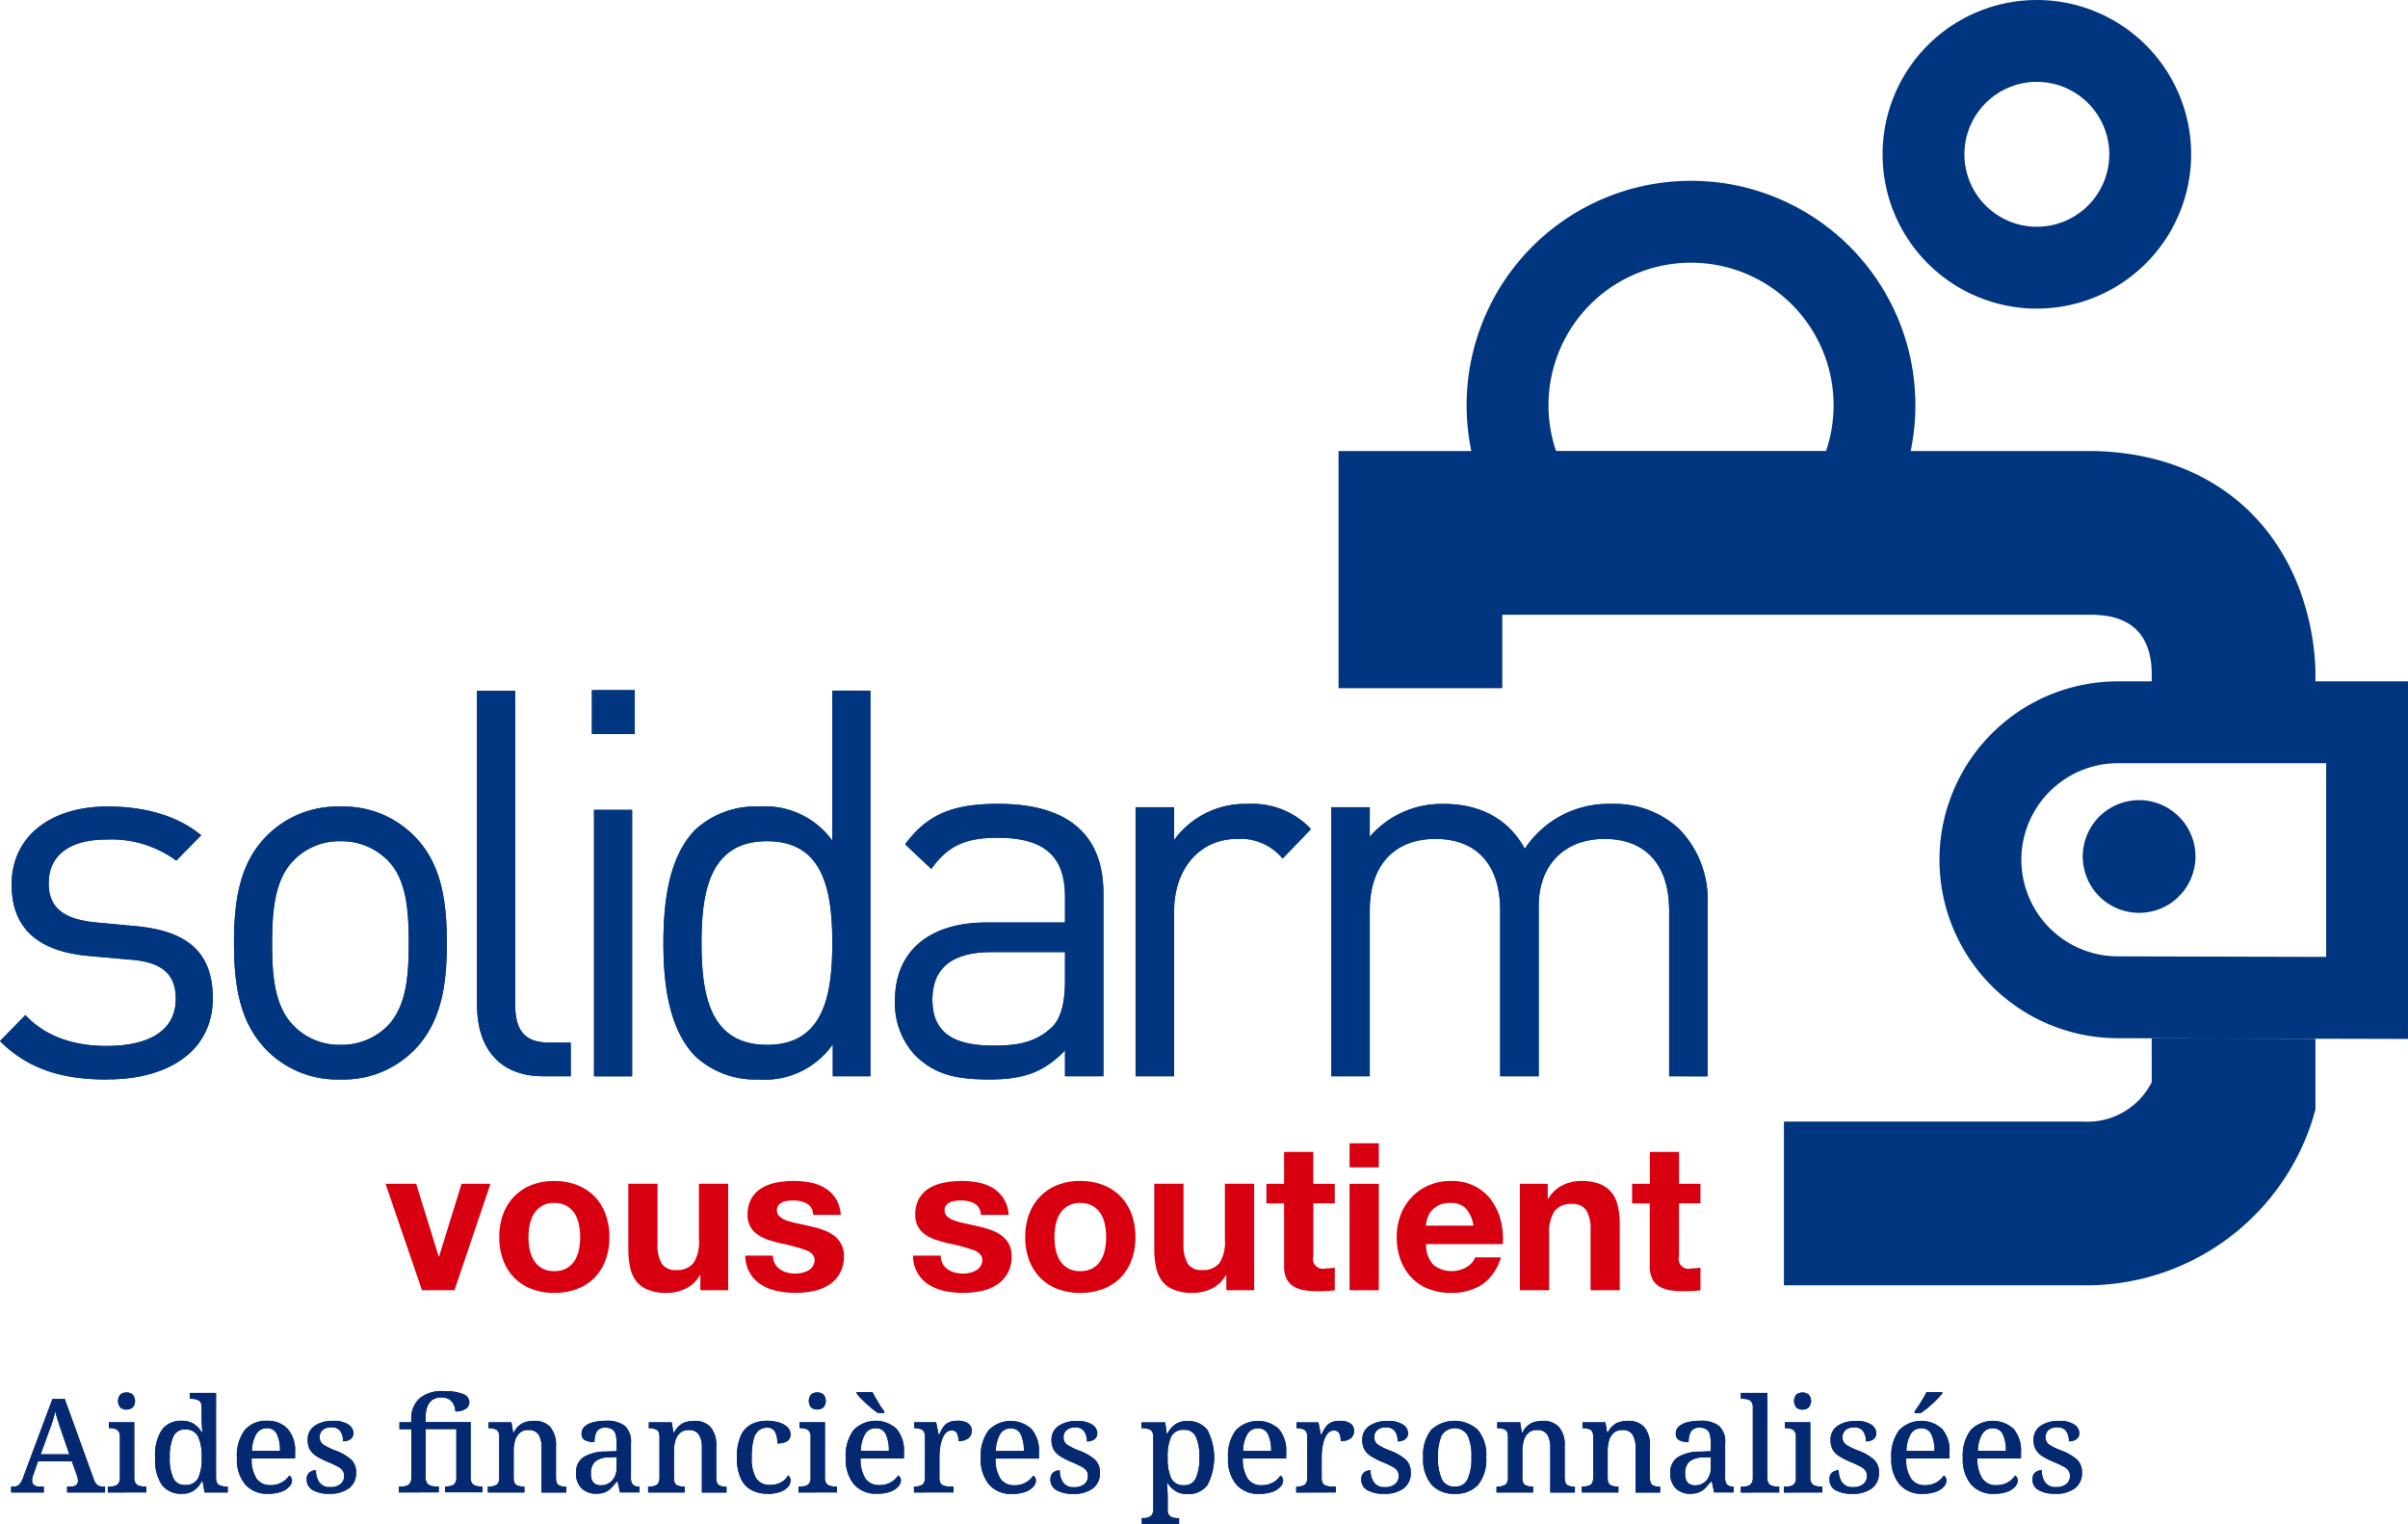 <svg id="Groupe_377" data-name="Groupe 377" xmlns="http://www.w3.org/2000/svg" xmlns:xlink="http://www.w3.org/1999/xlink" width="246.482" height="155.959" viewBox="0 0 246.482 155.959">
  <defs>
    <clipPath id="clip-path">
      <rect id="Rectangle_196" data-name="Rectangle 196" width="246.482" height="155.959" fill="none"/>
    </clipPath>
  </defs>
  <g id="Groupe_324" data-name="Groupe 324" clip-path="url(#clip-path)">
    <path id="Tracé_324" data-name="Tracé 324" d="M210.276,138.832a3.282,3.282,0,0,1-1.743-.382,1.211,1.211,0,0,1-.6-1.079.929.929,0,0,1,.161-.59.869.869,0,0,1,.382-.282,1.213,1.213,0,0,1,.409-.08,2.122,2.122,0,0,0,.341,1.24,1.258,1.258,0,0,0,1.106.489,1.594,1.594,0,0,0,1.073-.315,1.041,1.041,0,0,0,.363-.824.943.943,0,0,0-.142-.536,1.383,1.383,0,0,0-.5-.416,10.2,10.2,0,0,0-1.005-.469,8.481,8.481,0,0,1-1.159-.584,1.975,1.975,0,0,1-.69-.683,1.944,1.944,0,0,1-.229-.985,1.666,1.666,0,0,1,.718-1.454,3.241,3.241,0,0,1,1.9-.5,2.619,2.619,0,0,1,1.555.375,1.066,1.066,0,0,1,.509.858.769.769,0,0,1-.267.617,1.216,1.216,0,0,1-.8.229,1.685,1.685,0,0,0-.288-1.046,1.037,1.037,0,0,0-.878-.374,1.327,1.327,0,0,0-.919.274.939.939,0,0,0-.3.731.894.894,0,0,0,.383.77,6.355,6.355,0,0,0,1.334.637,4.964,4.964,0,0,1,1.508.891,1.734,1.734,0,0,1,.5,1.321,1.893,1.893,0,0,1-.738,1.622,3.221,3.221,0,0,1-1.969.549m-7.949-4.383h2.868a3.874,3.874,0,0,0-.308-1.69,1.076,1.076,0,0,0-1.045-.629,1.213,1.213,0,0,0-1.079.6,3.522,3.522,0,0,0-.435,1.723m1.662,4.383a2.967,2.967,0,0,1-2.366-.965,4,4,0,0,1-.838-2.708,4.337,4.337,0,0,1,.8-2.841,3.171,3.171,0,0,1,4.383-.141,3.37,3.37,0,0,1,.771,2.406v.63H202.3a3.6,3.6,0,0,0,.516,2.085,1.661,1.661,0,0,0,1.413.65,2.248,2.248,0,0,0,1.186-.3,2.121,2.121,0,0,0,.731-.683.512.512,0,0,1,.194.189.567.567,0,0,1,.088.322.968.968,0,0,1-.262.609,1.951,1.951,0,0,1-.8.53,3.793,3.793,0,0,1-1.373.214m-8.123-8.257V130.4c.124-.169.264-.372.416-.6s.3-.469.442-.71a7.023,7.023,0,0,0,.349-.657h1.621v.134a5.482,5.482,0,0,1-.556.623q-.383.381-.831.763a7.985,7.985,0,0,1-.824.624Zm-.844,3.874h2.869a3.872,3.872,0,0,0-.31-1.69,1.075,1.075,0,0,0-1.045-.629,1.213,1.213,0,0,0-1.079.6,3.534,3.534,0,0,0-.435,1.723m1.662,4.383a2.967,2.967,0,0,1-2.366-.965,4,4,0,0,1-.838-2.708,4.337,4.337,0,0,1,.8-2.841,3.171,3.171,0,0,1,4.383-.141,3.37,3.37,0,0,1,.771,2.406v.63h-4.437a3.6,3.6,0,0,0,.516,2.085,1.661,1.661,0,0,0,1.413.65,2.252,2.252,0,0,0,1.187-.3,2.108,2.108,0,0,0,.73-.683.512.512,0,0,1,.194.189.568.568,0,0,1,.088.322.968.968,0,0,1-.262.609,1.954,1.954,0,0,1-.8.53,3.8,3.8,0,0,1-1.375.214m-7.2,0a3.277,3.277,0,0,1-1.742-.382,1.208,1.208,0,0,1-.6-1.079.929.929,0,0,1,.161-.59.872.872,0,0,1,.383-.282,1.2,1.2,0,0,1,.409-.08,2.122,2.122,0,0,0,.341,1.24,1.255,1.255,0,0,0,1.106.489,1.589,1.589,0,0,0,1.072-.315,1.041,1.041,0,0,0,.363-.824.96.96,0,0,0-.141-.536,1.383,1.383,0,0,0-.5-.416,10.45,10.45,0,0,0-1.005-.469,8.5,8.5,0,0,1-1.16-.584,1.985,1.985,0,0,1-.69-.683,1.944,1.944,0,0,1-.227-.985,1.668,1.668,0,0,1,.717-1.454,3.245,3.245,0,0,1,1.9-.5,2.618,2.618,0,0,1,1.554.375,1.064,1.064,0,0,1,.51.858.766.766,0,0,1-.268.617,1.218,1.218,0,0,1-.8.229,1.678,1.678,0,0,0-.288-1.046,1.037,1.037,0,0,0-.878-.374,1.327,1.327,0,0,0-.919.274.942.942,0,0,0-.3.731.9.9,0,0,0,.382.77,6.4,6.4,0,0,0,1.335.637,4.965,4.965,0,0,1,1.508.891,1.735,1.735,0,0,1,.5,1.321,1.9,1.9,0,0,1-.738,1.622,3.226,3.226,0,0,1-1.971.549m-5.107-8.62a.96.96,0,0,1-.624-.2,1.039,1.039,0,0,1,0-1.346.983.983,0,0,1,.624-.2,1,1,0,0,1,.61.2,1,1,0,0,1,0,1.346.972.972,0,0,1-.61.2m-1.916,8.486v-.6h.173a2.116,2.116,0,0,0,.51-.06.724.724,0,0,0,.395-.249.893.893,0,0,0,.154-.576V133a.9.9,0,0,0-.154-.577.728.728,0,0,0-.395-.247,2.115,2.115,0,0,0-.51-.06h-.067v-.6h2.6v5.644a1.012,1.012,0,0,0,.148.61.712.712,0,0,0,.4.261,1.929,1.929,0,0,0,.516.067h.173v.6Zm-4.41,0v-.6h.173a1.865,1.865,0,0,0,.51-.067.75.75,0,0,0,.395-.261.987.987,0,0,0,.154-.61V130a.9.9,0,0,0-.154-.576.727.727,0,0,0-.4-.249,2.132,2.132,0,0,0-.5-.06h-.173v-.6h2.707v8.647a1.012,1.012,0,0,0,.148.61.721.721,0,0,0,.388.261,1.923,1.923,0,0,0,.524.067h.16v.6Zm-5.7-1.957q0,1.22.992,1.219a1.513,1.513,0,0,0,1.192-.495,1.918,1.918,0,0,0,.444-1.328v-1.058l-.791.04a2.1,2.1,0,0,0-1.434.449,1.606,1.606,0,0,0-.4,1.173m.562,2.091a2.16,2.16,0,0,1-1.488-.524,2.071,2.071,0,0,1-.59-1.634,1.8,1.8,0,0,1,.75-1.582,4.317,4.317,0,0,1,2.293-.576l1.1-.041V133.7a4.323,4.323,0,0,0-.074-.838.981.981,0,0,0-.315-.576,1.108,1.108,0,0,0-.737-.209.945.945,0,0,0-.919.415,2.218,2.218,0,0,0-.221,1.046,1.986,1.986,0,0,1-.985-.193.708.708,0,0,1-.328-.665.946.946,0,0,1,.342-.758,2.155,2.155,0,0,1,.9-.422,5.428,5.428,0,0,1,1.26-.134,2.992,2.992,0,0,1,1.91.516,2.189,2.189,0,0,1,.637,1.79v3.459a1.144,1.144,0,0,0,.188.763.85.85,0,0,0,.642.2h.041v.6h-2l-.227-1.085h-.121a7.979,7.979,0,0,1-.55.636,1.928,1.928,0,0,1-.623.429,2.255,2.255,0,0,1-.891.154M161.8,138.7v-.6h.082a1.619,1.619,0,0,0,.77-.168c.21-.111.315-.373.315-.783v-4.129c0-.393-.1-.64-.3-.743a1.615,1.615,0,0,0-.744-.154h-.053v-.6h2.345l.175,1.045h.067a2.108,2.108,0,0,1,.925-.972,2.867,2.867,0,0,1,1.153-.221,2.163,2.163,0,0,1,1.649.622,2.833,2.833,0,0,1,.589,1.991v3.151c0,.419.088.686.262.8a1.319,1.319,0,0,0,.718.168h.067v.6H167.3v-4.571a2.523,2.523,0,0,0-.3-1.348,1.148,1.148,0,0,0-1.052-.475,1.272,1.272,0,0,0-.892.3,1.684,1.684,0,0,0-.469.784,3.794,3.794,0,0,0-.14,1.058v2.761q0,.576.3.73a1.616,1.616,0,0,0,.743.154h.053v.6Zm-8.726,0v-.6h.08a1.62,1.62,0,0,0,.771-.168c.211-.111.316-.373.316-.783v-4.129q0-.589-.3-.743a1.621,1.621,0,0,0-.744-.154h-.054v-.6h2.346l.174,1.045h.068a2.1,2.1,0,0,1,.925-.972,2.854,2.854,0,0,1,1.152-.221,2.16,2.16,0,0,1,1.649.622,2.828,2.828,0,0,1,.59,1.991v3.151c0,.419.087.686.262.8a1.312,1.312,0,0,0,.717.168h.068v.6h-2.521v-4.571a2.523,2.523,0,0,0-.3-1.348,1.148,1.148,0,0,0-1.052-.475,1.268,1.268,0,0,0-.892.3,1.666,1.666,0,0,0-.469.784,3.793,3.793,0,0,0-.14,1.058v2.761c0,.384.1.627.3.73a1.613,1.613,0,0,0,.743.154h.053v.6Zm-4.277-.6a1.354,1.354,0,0,0,1.321-.763,5.173,5.173,0,0,0,.383-2.239,5.066,5.066,0,0,0-.383-2.232,1.563,1.563,0,0,0-2.662,0,5.15,5.15,0,0,0-.374,2.232,5.08,5.08,0,0,0,.388,2.239,1.366,1.366,0,0,0,1.326.763m-.026.738a3.047,3.047,0,0,1-2.346-.925,4.021,4.021,0,0,1-.858-2.815,4.124,4.124,0,0,1,.818-2.808,3.557,3.557,0,0,1,4.772,0,3.993,3.993,0,0,1,.858,2.808,4.124,4.124,0,0,1-.824,2.815,3.073,3.073,0,0,1-2.419.925m-7.2,0a3.282,3.282,0,0,1-1.743-.382,1.21,1.21,0,0,1-.6-1.079.929.929,0,0,1,.16-.59.875.875,0,0,1,.382-.282,1.213,1.213,0,0,1,.409-.08,2.122,2.122,0,0,0,.342,1.24,1.254,1.254,0,0,0,1.1.489,1.592,1.592,0,0,0,1.073-.315,1.041,1.041,0,0,0,.363-.824.96.96,0,0,0-.141-.536,1.4,1.4,0,0,0-.5-.416,10.115,10.115,0,0,0-1.006-.469,8.482,8.482,0,0,1-1.159-.584,1.972,1.972,0,0,1-.689-.683,1.944,1.944,0,0,1-.229-.985,1.666,1.666,0,0,1,.717-1.454,3.242,3.242,0,0,1,1.9-.5,2.62,2.62,0,0,1,1.554.375,1.067,1.067,0,0,1,.51.858.766.766,0,0,1-.268.617,1.216,1.216,0,0,1-.8.229,1.678,1.678,0,0,0-.288-1.046,1.037,1.037,0,0,0-.878-.374,1.327,1.327,0,0,0-.919.274.939.939,0,0,0-.3.731.894.894,0,0,0,.383.77,6.355,6.355,0,0,0,1.334.637,4.965,4.965,0,0,1,1.508.891,1.734,1.734,0,0,1,.5,1.321,1.9,1.9,0,0,1-.737,1.622,3.227,3.227,0,0,1-1.97.549m-9.009-.134v-.6h.041a1.616,1.616,0,0,0,.77-.168c.21-.111.315-.377.315-.8v-4.1q0-.589-.308-.751a1.613,1.613,0,0,0-.751-.16H132.6v-.6h2.238l.255,1.246h.067a4.708,4.708,0,0,1,.382-.717,1.491,1.491,0,0,1,.55-.5,1.968,1.968,0,0,1,.917-.181,1.867,1.867,0,0,1,1.113.268.88.88,0,0,1,.362.75.96.96,0,0,1-.327.758,1.556,1.556,0,0,1-1.04.287,1.635,1.635,0,0,0-.154-.81.576.576,0,0,0-.543-.262.776.776,0,0,0-.617.282,2.07,2.07,0,0,0-.382.71,4.488,4.488,0,0,0-.194.884,6.813,6.813,0,0,0-.054.8V137.2q0,.589.315.743a1.673,1.673,0,0,0,.744.154h.389v.6Zm-5.442-4.249H130a3.872,3.872,0,0,0-.31-1.69,1.074,1.074,0,0,0-1.044-.629,1.213,1.213,0,0,0-1.081.6,3.534,3.534,0,0,0-.435,1.723m1.662,4.383a2.967,2.967,0,0,1-2.366-.965,4,4,0,0,1-.838-2.708,4.337,4.337,0,0,1,.8-2.841,3.171,3.171,0,0,1,4.383-.141,3.37,3.37,0,0,1,.771,2.406v.63H127.1a3.61,3.61,0,0,0,.516,2.085,1.662,1.662,0,0,0,1.413.65,2.245,2.245,0,0,0,1.186-.3,2.112,2.112,0,0,0,.731-.683.512.512,0,0,1,.194.189.567.567,0,0,1,.088.322.972.972,0,0,1-.261.609,1.966,1.966,0,0,1-.8.53,3.8,3.8,0,0,1-1.375.214m-7.681-.884a1.223,1.223,0,0,0,1.186-.732,5.007,5.007,0,0,0,.355-2.123,4.878,4.878,0,0,0-.355-2.1,1.227,1.227,0,0,0-1.186-.711,1.367,1.367,0,0,0-1.348.7,4.908,4.908,0,0,0-.354,2.123,4.973,4.973,0,0,0,.354,2.119,1.359,1.359,0,0,0,1.348.724m-4.357,3.967v-.6h.121a1.893,1.893,0,0,0,.508-.067.74.74,0,0,0,.4-.262.979.979,0,0,0,.155-.61v-7.331q0-.6-.316-.766a1.59,1.59,0,0,0-.73-.16h-.161v-.6h2.426l.16,1.166h.054a2.55,2.55,0,0,1,.784-.944,2.1,2.1,0,0,1,1.267-.356,2.45,2.45,0,0,1,2.045.892,6.079,6.079,0,0,1,0,5.677,2.415,2.415,0,0,1-2.018.9,2.253,2.253,0,0,1-1.267-.323,2.439,2.439,0,0,1-.783-.83h-.054q.027.363.047.818c.013.3.021.546.021.723v1.194a.9.9,0,0,0,.153.576.729.729,0,0,0,.4.249,2.1,2.1,0,0,0,.509.06h.106v.6Zm-7-3.083a3.275,3.275,0,0,1-1.742-.382,1.208,1.208,0,0,1-.6-1.079.935.935,0,0,1,.161-.59.869.869,0,0,1,.382-.282,1.208,1.208,0,0,1,.409-.08,2.114,2.114,0,0,0,.342,1.24,1.252,1.252,0,0,0,1.106.489,1.593,1.593,0,0,0,1.072-.315,1.043,1.043,0,0,0,.362-.824.951.951,0,0,0-.141-.536,1.383,1.383,0,0,0-.5-.416,10.2,10.2,0,0,0-1.005-.469,8.418,8.418,0,0,1-1.159-.584,1.975,1.975,0,0,1-.69-.683,1.944,1.944,0,0,1-.229-.985,1.666,1.666,0,0,1,.718-1.454,3.239,3.239,0,0,1,1.9-.5,2.619,2.619,0,0,1,1.555.375,1.066,1.066,0,0,1,.509.858.766.766,0,0,1-.268.617,1.212,1.212,0,0,1-.8.229,1.678,1.678,0,0,0-.288-1.046,1.035,1.035,0,0,0-.876-.374,1.327,1.327,0,0,0-.919.274.942.942,0,0,0-.3.731.9.9,0,0,0,.382.77,6.383,6.383,0,0,0,1.334.637,4.965,4.965,0,0,1,1.508.891,1.731,1.731,0,0,1,.5,1.321,1.9,1.9,0,0,1-.738,1.622,3.222,3.222,0,0,1-1.97.549m-7.949-4.383h2.869a3.89,3.89,0,0,0-.308-1.69,1.076,1.076,0,0,0-1.045-.629,1.211,1.211,0,0,0-1.079.6,3.521,3.521,0,0,0-.436,1.723m1.663,4.383a2.967,2.967,0,0,1-2.366-.965,4,4,0,0,1-.838-2.708,4.331,4.331,0,0,1,.8-2.841,3.171,3.171,0,0,1,4.383-.141,3.375,3.375,0,0,1,.77,2.406v.63h-4.437a3.627,3.627,0,0,0,.516,2.085,1.666,1.666,0,0,0,1.415.65,2.255,2.255,0,0,0,1.187-.3,2.128,2.128,0,0,0,.73-.683.52.52,0,0,1,.194.189.576.576,0,0,1,.087.322.966.966,0,0,1-.261.609,1.959,1.959,0,0,1-.8.53,3.793,3.793,0,0,1-1.373.214M93.442,138.7v-.6h.04a1.62,1.62,0,0,0,.771-.168c.21-.111.315-.377.315-.8v-4.1q0-.589-.308-.751a1.616,1.616,0,0,0-.751-.16h-.04v-.6h2.239l.254,1.246h.068a4.708,4.708,0,0,1,.382-.717,1.479,1.479,0,0,1,.549-.5,1.975,1.975,0,0,1,.92-.181,1.861,1.861,0,0,1,1.112.268.878.878,0,0,1,.363.75.961.961,0,0,1-.329.758,1.55,1.55,0,0,1-1.038.287,1.634,1.634,0,0,0-.155-.81.573.573,0,0,0-.541-.262.776.776,0,0,0-.617.282,2.071,2.071,0,0,0-.383.71,4.654,4.654,0,0,0-.194.884,7.036,7.036,0,0,0-.053.8V137.2c0,.393.105.64.314.743a1.677,1.677,0,0,0,.744.154h.389v.6ZM88,134.449h2.869a3.907,3.907,0,0,0-.307-1.69,1.078,1.078,0,0,0-1.046-.629,1.214,1.214,0,0,0-1.079.6A3.533,3.533,0,0,0,88,134.449m1.771-3.874a7.642,7.642,0,0,1-.824-.624q-.449-.381-.832-.763a4.51,4.51,0,0,1-.543-.623v-.134h1.622c.1.2.216.416.355.657s.282.478.428.71a7.111,7.111,0,0,0,.423.6v.174Zm-.108,8.257a2.967,2.967,0,0,1-2.366-.965,4,4,0,0,1-.838-2.708,4.331,4.331,0,0,1,.8-2.841,3.171,3.171,0,0,1,4.383-.141,3.37,3.37,0,0,1,.771,2.406v.63H87.973a3.61,3.61,0,0,0,.516,2.085,1.663,1.663,0,0,0,1.415.65,2.254,2.254,0,0,0,1.186-.3,2.128,2.128,0,0,0,.73-.683.523.523,0,0,1,.2.189.585.585,0,0,1,.085.322.96.96,0,0,1-.261.609,1.951,1.951,0,0,1-.8.53,3.793,3.793,0,0,1-1.373.214m-6.125-8.62a.954.954,0,0,1-.624-.2,1.035,1.035,0,0,1,0-1.346.976.976,0,0,1,.624-.2.992.992,0,0,1,.609.2,1,1,0,0,1,0,1.346.969.969,0,0,1-.609.2M81.619,138.7v-.6h.175a2.091,2.091,0,0,0,.508-.06.719.719,0,0,0,.4-.249.892.892,0,0,0,.155-.576V133a.9.9,0,0,0-.155-.577.723.723,0,0,0-.4-.247,2.091,2.091,0,0,0-.508-.06h-.068v-.6h2.6v5.644a1.012,1.012,0,0,0,.148.61.717.717,0,0,0,.395.261,1.941,1.941,0,0,0,.516.067h.175v.6Zm-3.176.134a3.477,3.477,0,0,1-1.622-.368,2.52,2.52,0,0,1-1.1-1.18,4.886,4.886,0,0,1-.4-2.138,5.289,5.289,0,0,1,.4-2.265,2.419,2.419,0,0,1,1.1-1.173,3.525,3.525,0,0,1,1.569-.342,4.217,4.217,0,0,1,1.193.161,2.2,2.2,0,0,1,.885.469.987.987,0,0,1,.335.75.815.815,0,0,1-.31.691,1.738,1.738,0,0,1-1.032.234,2.694,2.694,0,0,0-.214-1.126.836.836,0,0,0-.844-.469,1.354,1.354,0,0,0-.839.268,1.723,1.723,0,0,0-.543.939,7.208,7.208,0,0,0-.187,1.849,3.95,3.95,0,0,0,.443,2.1,1.6,1.6,0,0,0,1.461.69,2.2,2.2,0,0,0,1.118-.274,1.777,1.777,0,0,0,.7-.7.64.64,0,0,1,.254.55.966.966,0,0,1-.261.629,1.886,1.886,0,0,1-.784.51,3.753,3.753,0,0,1-1.327.2m-12.21-.134v-.6h.08a1.623,1.623,0,0,0,.771-.168c.209-.111.314-.373.314-.783v-4.129c0-.393-.1-.64-.3-.743a1.615,1.615,0,0,0-.744-.154H66.3v-.6h2.344l.175,1.045h.067a2.114,2.114,0,0,1,.925-.972,2.867,2.867,0,0,1,1.153-.221,2.166,2.166,0,0,1,1.65.622,2.839,2.839,0,0,1,.589,1.991v3.151c0,.419.087.686.262.8a1.313,1.313,0,0,0,.717.168h.067v.6h-2.52v-4.571a2.512,2.512,0,0,0-.3-1.348,1.148,1.148,0,0,0-1.052-.475,1.262,1.262,0,0,0-.89.3,1.648,1.648,0,0,0-.469.784,3.712,3.712,0,0,0-.142,1.058v2.761q0,.576.3.73a1.616,1.616,0,0,0,.743.154h.054v.6Zm-5.859-1.957q0,1.22.992,1.219a1.521,1.521,0,0,0,1.194-.495A1.927,1.927,0,0,0,63,136.137v-1.058l-.79.04a2.109,2.109,0,0,0-1.436.449,1.606,1.606,0,0,0-.4,1.173m.562,2.091a2.164,2.164,0,0,1-1.488-.524,2.075,2.075,0,0,1-.59-1.634,1.8,1.8,0,0,1,.752-1.582,4.31,4.31,0,0,1,2.292-.576l1.1-.041V133.7a4.326,4.326,0,0,0-.073-.838.987.987,0,0,0-.315-.576,1.107,1.107,0,0,0-.738-.209.946.946,0,0,0-.919.415,2.231,2.231,0,0,0-.221,1.046,1.989,1.989,0,0,1-.985-.193.708.708,0,0,1-.328-.665.943.943,0,0,1,.343-.758,2.15,2.15,0,0,1,.9-.422,5.435,5.435,0,0,1,1.26-.134,2.988,2.988,0,0,1,1.91.516,2.185,2.185,0,0,1,.637,1.79v3.459a1.144,1.144,0,0,0,.188.763.857.857,0,0,0,.645.2h.039v.6h-2l-.229-1.085H63a7.76,7.76,0,0,1-.549.636,1.94,1.94,0,0,1-.623.429,2.261,2.261,0,0,1-.892.154M49.825,138.7v-.6h.08a1.623,1.623,0,0,0,.771-.168c.209-.111.314-.373.314-.783v-4.129c0-.393-.1-.64-.3-.743a1.615,1.615,0,0,0-.744-.154h-.052v-.6h2.345l.174,1.045h.067a2.119,2.119,0,0,1,.925-.972,2.871,2.871,0,0,1,1.153-.221,2.166,2.166,0,0,1,1.65.622,2.839,2.839,0,0,1,.589,1.991v3.151c0,.419.087.686.262.8a1.315,1.315,0,0,0,.717.168h.067v.6H55.32v-4.571a2.512,2.512,0,0,0-.3-1.348,1.148,1.148,0,0,0-1.052-.475,1.265,1.265,0,0,0-.891.3,1.657,1.657,0,0,0-.469.784,3.712,3.712,0,0,0-.142,1.058v2.761q0,.576.3.73a1.618,1.618,0,0,0,.744.154h.053v.6Zm-9.1,0v-.6h.2a1.941,1.941,0,0,0,.516-.067.724.724,0,0,0,.4-.261,1.021,1.021,0,0,0,.146-.61v-4.934H40.776v-.71h1.206V131.2a2.776,2.776,0,0,1,.8-2.083,3.5,3.5,0,0,1,2.52-.785,4.923,4.923,0,0,1,1.991.3.922.922,0,0,1,.637.824.814.814,0,0,1-.368.683,1.793,1.793,0,0,1-1.066.268,1.741,1.741,0,0,0-.121-.6,1.329,1.329,0,0,0-.428-.577,1.391,1.391,0,0,0-.885-.247,1.5,1.5,0,0,0-.965.282,1.531,1.531,0,0,0-.5.751,3.445,3.445,0,0,0-.148,1.032v.456h4.612v5.644a1,1,0,0,0,.148.61.714.714,0,0,0,.395.261,1.935,1.935,0,0,0,.516.067h.161v.6H45.455v-.6h.08a2.107,2.107,0,0,0,.509-.06.727.727,0,0,0,.4-.249.893.893,0,0,0,.154-.576v-4.987H43.457v4.934a.979.979,0,0,0,.155.61.742.742,0,0,0,.395.261,1.852,1.852,0,0,0,.509.067H44.8v.6Zm-7.1.134a3.282,3.282,0,0,1-1.743-.382,1.211,1.211,0,0,1-.6-1.079.935.935,0,0,1,.161-.59.878.878,0,0,1,.383-.282,1.212,1.212,0,0,1,.408-.08,2.123,2.123,0,0,0,.343,1.24,1.252,1.252,0,0,0,1.1.489,1.594,1.594,0,0,0,1.073-.315,1.04,1.04,0,0,0,.362-.824.96.96,0,0,0-.14-.536,1.418,1.418,0,0,0-.5-.416,10.2,10.2,0,0,0-1.005-.469A8.417,8.417,0,0,1,32.3,135a1.975,1.975,0,0,1-.69-.683,1.944,1.944,0,0,1-.227-.985,1.663,1.663,0,0,1,.717-1.454,3.24,3.24,0,0,1,1.9-.5,2.62,2.62,0,0,1,1.554.375,1.066,1.066,0,0,1,.509.858.766.766,0,0,1-.267.617,1.22,1.22,0,0,1-.8.229,1.685,1.685,0,0,0-.288-1.046,1.04,1.04,0,0,0-.879-.374,1.326,1.326,0,0,0-.917.274.939.939,0,0,0-.3.731.893.893,0,0,0,.382.77,6.371,6.371,0,0,0,1.335.637,4.957,4.957,0,0,1,1.507.891,1.735,1.735,0,0,1,.5,1.321,1.9,1.9,0,0,1-.737,1.622,3.228,3.228,0,0,1-1.971.549m-7.948-4.383h2.867a3.891,3.891,0,0,0-.307-1.69,1.075,1.075,0,0,0-1.046-.629,1.214,1.214,0,0,0-1.079.6,3.535,3.535,0,0,0-.434,1.723m1.661,4.383a2.967,2.967,0,0,1-2.366-.965,4.008,4.008,0,0,1-.837-2.708,4.337,4.337,0,0,1,.8-2.841,2.8,2.8,0,0,1,2.271-.952,2.774,2.774,0,0,1,2.111.811,3.365,3.365,0,0,1,.771,2.406v.63H25.642a3.618,3.618,0,0,0,.516,2.085,1.664,1.664,0,0,0,1.415.65,2.248,2.248,0,0,0,1.186-.3,2.1,2.1,0,0,0,.73-.683.523.523,0,0,1,.2.189.576.576,0,0,1,.088.322.964.964,0,0,1-.263.609,1.936,1.936,0,0,1-.8.53,3.785,3.785,0,0,1-1.373.214m-8.512-.9a1.37,1.37,0,0,0,1.34-.7,4.808,4.808,0,0,0,.363-2.132,4.877,4.877,0,0,0-.363-2.11,1.37,1.37,0,0,0-1.354-.731A1.22,1.22,0,0,0,17.62,133a5.008,5.008,0,0,0-.356,2.118,4.763,4.763,0,0,0,.363,2.118,1.242,1.242,0,0,0,1.193.7m-.321.9a2.432,2.432,0,0,1-2.031-.892,4.55,4.55,0,0,1-.7-2.821,4.642,4.642,0,0,1,.7-2.848,2.4,2.4,0,0,1,2.017-.905,2.209,2.209,0,0,1,1.254.328,2.575,2.575,0,0,1,.784.824h.08q-.04-.334-.06-.764c-.014-.285-.02-.536-.02-.75V130q0-.576-.33-.73a1.8,1.8,0,0,0-.771-.154h-.107v-.6H22v8.659c0,.4.109.658.328.766a1.741,1.741,0,0,0,.77.16h.094v.6H20.83l-.214-1.166h-.067a2.577,2.577,0,0,1-.778.944,2.094,2.094,0,0,1-1.273.356m-5.658-8.62a.958.958,0,0,1-.623-.2,1.039,1.039,0,0,1,0-1.346.981.981,0,0,1,.623-.2.993.993,0,0,1,.61.2,1,1,0,0,1,0,1.346.97.97,0,0,1-.61.2M10.925,138.7v-.6H11.1a2.107,2.107,0,0,0,.509-.06.724.724,0,0,0,.395-.249.893.893,0,0,0,.154-.576V133a.9.9,0,0,0-.154-.577.728.728,0,0,0-.395-.247,2.106,2.106,0,0,0-.509-.06h-.068v-.6h2.6v5.644a1.02,1.02,0,0,0,.148.61.716.716,0,0,0,.4.261,1.929,1.929,0,0,0,.516.067h.174v.6Zm-6.876-3.9H6.984l-.791-2.307c-.126-.366-.245-.727-.362-1.085s-.211-.7-.283-1.018c-.07.313-.155.628-.253.945s-.224.668-.376,1.052Zm-3.017,3.9v-.6h.227a.829.829,0,0,0,.59-.2,2.26,2.26,0,0,0,.443-.831l2.962-7.936h1.26l2.962,8.19a1.322,1.322,0,0,0,.388.623.992.992,0,0,0,.59.154h.187v.6H6.756v-.6h.363a.916.916,0,0,0,.549-.146.543.543,0,0,0,.2-.469.9.9,0,0,0-.033-.242c-.023-.08-.047-.17-.074-.268l-.521-1.461H3.78l-.469,1.34a1.856,1.856,0,0,0-.134.631q0,.616.8.616H4.37v.6Z" transform="translate(0.113 14.044)" fill="#052971"/>
    <path id="Tracé_325" data-name="Tracé 325" d="M10.948,102.34c-4.553,0-8.076-1.053-10.948-3.935l2.6-2.66c2.058,2.217,4.986,3.16,8.291,3.16,4.444,0,7.1-1.608,7.1-4.823,0-2.439-1.3-3.713-4.444-3.991L9.159,89.7c-5.2-.443-7.967-2.771-7.967-7.316C1.193,77.4,5.258,74.4,11,74.4c3.847,0,7.152.943,9.592,2.939l-2.547,2.6a11.206,11.206,0,0,0-7.1-2.161c-3.9,0-5.961,1.663-5.961,4.489,0,2.44,1.463,3.659,4.769,3.992l4.171.388c4.662.444,7.858,2.218,7.858,7.371,0,5.265-4.335,8.314-10.838,8.314" transform="translate(0 8.142)" fill="#003580"/>
    <path id="Tracé_326" data-name="Tracé 326" d="M40.124,99.237a10.156,10.156,0,0,1-7.641,3.1,10.157,10.157,0,0,1-7.642-3.1c-2.709-2.828-3.252-6.652-3.252-10.864s.543-8.093,3.252-10.865a10.157,10.157,0,0,1,7.642-3.1,10.156,10.156,0,0,1,7.641,3.1c2.709,2.771,3.252,6.651,3.252,10.865s-.543,8.036-3.252,10.864M37.361,79.949a6.624,6.624,0,0,0-4.877-1.995,6.505,6.505,0,0,0-4.825,1.995c-1.949,1.995-2.167,5.321-2.167,8.425,0,3.048.162,6.374,2.167,8.424a6.505,6.505,0,0,0,4.825,1.995A6.623,6.623,0,0,0,37.361,96.8c1.95-2.05,2.113-5.376,2.113-8.424,0-3.1-.163-6.43-2.113-8.425" transform="translate(2.363 8.142)" fill="#003580"/>
    <path id="Tracé_327" data-name="Tracé 327" d="M50.786,103.177c-4.661,0-6.774-3.1-6.774-7.261v-32.2h3.9V95.75c0,2.66.866,3.991,3.577,3.991h2.115v3.437Z" transform="translate(4.816 6.972)" fill="#003580"/>
    <path id="Tracé_328" data-name="Tracé 328" d="M54.612,63.665H59v4.489h-4.39Zm.216,12.249h3.9v27.27h-3.9Z" transform="translate(5.976 6.967)" fill="#003580"/>
    <path id="Tracé_329" data-name="Tracé 329" d="M78.547,103.177V99.908a8.5,8.5,0,0,1-7.586,3.6,9.077,9.077,0,0,1-6.5-2.383c-2.656-2.771-3.252-7.206-3.252-11.585s.6-8.868,3.252-11.585a9.076,9.076,0,0,1,6.5-2.382,8.5,8.5,0,0,1,7.533,3.491V63.715h3.9v39.462Zm-6.72-24.055c-5.852,0-6.719,5.1-6.719,10.42s.866,10.421,6.719,10.421c5.8,0,6.667-5.1,6.667-10.421s-.868-10.42-6.667-10.42" transform="translate(6.698 6.972)" fill="#003580"/>
    <path id="Tracé_330" data-name="Tracé 330" d="M99.978,102.034V99.4c-2.133,2.183-4.159,2.965-7.772,2.965-3.72,0-5.745-.671-7.605-2.517a7.8,7.8,0,0,1-2.025-5.6c0-4.869,3.338-7.948,9.358-7.948h8.043v-2.63c0-3.975-1.915-6.045-6.9-6.045-3.393,0-5.143.9-6.786,3.191l-2.68-2.52c2.353-3.191,5.089-4.141,9.522-4.141,7.278,0,10.779,3.246,10.779,9.179v18.695Zm0-12.706h-7.5q-6.074,0-6.074,4.87c0,3.191,1.915,4.7,6.237,4.7,2.244,0,4.215-.224,5.965-1.848.93-.894,1.368-2.462,1.368-4.757Z" transform="translate(9.036 8.115)" fill="#003580"/>
    <path id="Tracé_331" data-name="Tracé 331" d="M119.822,79.757a5.569,5.569,0,0,0-4.651-2.016c-3.94,0-6.458,3.191-6.458,7.39v16.9h-3.941V74.5h3.941v3.358a8.975,8.975,0,0,1,7.552-3.694,8.193,8.193,0,0,1,6.457,2.575Z" transform="translate(11.465 8.115)" fill="#003580"/>
    <path id="Tracé_332" data-name="Tracé 332" d="M157.412,102.034V85.075c0-4.87-2.572-7.333-6.622-7.333-3.94,0-6.731,2.52-6.731,6.885v17.408h-3.94V85.075c0-4.87-2.573-7.333-6.621-7.333s-6.731,2.52-6.731,7.333v16.96h-3.94V74.5h3.94v3.022a9.723,9.723,0,0,1,7.606-3.358c3.72,0,6.621,1.568,8.263,4.59a10.239,10.239,0,0,1,8.865-4.59,9.675,9.675,0,0,1,6.949,2.576,10.37,10.37,0,0,1,2.9,7.667v17.632Z" transform="translate(13.441 8.115)" fill="#003580"/>
    <path id="Tracé_333" data-name="Tracé 333" d="M39.3,120.1l-3.728-10.89h3.137l2.3,7.436h.042l2.3-7.436H46.31L42.624,120.1Z" transform="translate(3.892 11.95)" fill="#d80010"/>
    <path id="Tracé_334" data-name="Tracé 334" d="M49.184,115.968a3.407,3.407,0,0,0,.432,1.116,2.3,2.3,0,0,0,.812.79,2.474,2.474,0,0,0,1.264.3,2.536,2.536,0,0,0,1.274-.3,2.283,2.283,0,0,0,.822-.79,3.381,3.381,0,0,0,.43-1.116,6.289,6.289,0,0,0,.128-1.275,6.452,6.452,0,0,0-.128-1.285,3.271,3.271,0,0,0-.43-1.116,2.4,2.4,0,0,0-.822-.79,2.469,2.469,0,0,0-1.274-.305,2.3,2.3,0,0,0-2.076,1.1,3.3,3.3,0,0,0-.432,1.116,6.535,6.535,0,0,0-.128,1.285,6.369,6.369,0,0,0,.128,1.275m-2.717-3.644a4.979,4.979,0,0,1,2.907-2.969,6.214,6.214,0,0,1,2.318-.413,6.309,6.309,0,0,1,2.328.413,4.967,4.967,0,0,1,2.917,2.969,6.68,6.68,0,0,1,.4,2.37,6.579,6.579,0,0,1-.4,2.359,5.11,5.11,0,0,1-1.138,1.8A4.93,4.93,0,0,1,54.019,120a6.473,6.473,0,0,1-2.328.4,6.375,6.375,0,0,1-2.318-.4,4.952,4.952,0,0,1-1.77-1.148,5.108,5.108,0,0,1-1.137-1.8,6.579,6.579,0,0,1-.4-2.359,6.68,6.68,0,0,1,.4-2.37" transform="translate(5.041 11.921)" fill="#d80010"/>
    <path id="Tracé_335" data-name="Tracé 335" d="M65.343,120.1v-1.517H65.28a3.358,3.358,0,0,1-1.474,1.369,4.356,4.356,0,0,1-1.853.422,5.231,5.231,0,0,1-1.97-.316,2.831,2.831,0,0,1-1.211-.9,3.476,3.476,0,0,1-.62-1.411,8.747,8.747,0,0,1-.18-1.843v-6.7h2.991v6.151a3.83,3.83,0,0,0,.42,2.011,1.633,1.633,0,0,0,1.5.663,2.071,2.071,0,0,0,1.768-.727,4.039,4.039,0,0,0,.548-2.391v-5.708h2.991V120.1Z" transform="translate(6.344 11.95)" fill="#d80010"/>
    <path id="Tracé_336" data-name="Tracé 336" d="M71.8,117.42a1.729,1.729,0,0,0,.516.568,2.192,2.192,0,0,0,.727.327,3.391,3.391,0,0,0,.853.105,3.167,3.167,0,0,0,.665-.074,2.231,2.231,0,0,0,.63-.231,1.421,1.421,0,0,0,.475-.422,1.1,1.1,0,0,0,.19-.665q0-.672-.9-1.01a17.719,17.719,0,0,0-2.5-.675c-.436-.1-.86-.214-1.275-.347a4.378,4.378,0,0,1-1.106-.527,2.571,2.571,0,0,1-.779-.821,2.331,2.331,0,0,1-.3-1.211,3.282,3.282,0,0,1,.41-1.728,3.039,3.039,0,0,1,1.086-1.063,4.746,4.746,0,0,1,1.517-.548,9.33,9.33,0,0,1,1.726-.158,8.652,8.652,0,0,1,1.717.169,4.563,4.563,0,0,1,1.484.568,3.412,3.412,0,0,1,1.085,1.064,3.573,3.573,0,0,1,.516,1.675H75.707a1.311,1.311,0,0,0-.653-1.169,2.975,2.975,0,0,0-1.389-.305,4.89,4.89,0,0,0-.548.032,1.783,1.783,0,0,0-.538.136,1.116,1.116,0,0,0-.41.305.81.81,0,0,0-.169.537.819.819,0,0,0,.3.653,2.281,2.281,0,0,0,.768.41,9.637,9.637,0,0,0,1.085.284c.406.085.822.175,1.243.274a12.33,12.33,0,0,1,1.274.358,4.173,4.173,0,0,1,1.106.558,2.726,2.726,0,0,1,.78.863,2.54,2.54,0,0,1,.3,1.275,3.313,3.313,0,0,1-1.559,2.971,4.628,4.628,0,0,1-1.591.62,9.314,9.314,0,0,1-1.822.18,9,9,0,0,1-1.853-.19,4.927,4.927,0,0,1-1.613-.632,3.463,3.463,0,0,1-1.652-2.991H71.6a1.627,1.627,0,0,0,.2.832" transform="translate(7.524 11.921)" fill="#d80010"/>
    <path id="Tracé_337" data-name="Tracé 337" d="M87.273,117.42a1.706,1.706,0,0,0,.516.568,2.186,2.186,0,0,0,.726.327,3.4,3.4,0,0,0,.854.105,3.175,3.175,0,0,0,.665-.074,2.244,2.244,0,0,0,.63-.231,1.4,1.4,0,0,0,.473-.422,1.089,1.089,0,0,0,.192-.665c0-.448-.3-.784-.9-1.01a17.719,17.719,0,0,0-2.5-.675c-.437-.1-.861-.214-1.275-.347a4.35,4.35,0,0,1-1.107-.527,2.556,2.556,0,0,1-.778-.821,2.331,2.331,0,0,1-.3-1.211,3.282,3.282,0,0,1,.41-1.728,3.054,3.054,0,0,1,1.085-1.063A4.768,4.768,0,0,1,87.5,109.1a9.321,9.321,0,0,1,1.726-.158,8.65,8.65,0,0,1,1.716.169,4.589,4.589,0,0,1,1.486.568,3.405,3.405,0,0,1,1.083,1.064,3.561,3.561,0,0,1,.518,1.675H91.18a1.315,1.315,0,0,0-.652-1.169,2.981,2.981,0,0,0-1.389-.305,4.89,4.89,0,0,0-.548.032,1.782,1.782,0,0,0-.539.136,1.134,1.134,0,0,0-.41.305.811.811,0,0,0-.169.537.822.822,0,0,0,.3.653,2.277,2.277,0,0,0,.769.41,9.574,9.574,0,0,0,1.085.284c.4.085.821.175,1.241.274a12.252,12.252,0,0,1,1.274.358,4.173,4.173,0,0,1,1.106.558,2.716,2.716,0,0,1,.781.863,2.552,2.552,0,0,1,.3,1.275,3.311,3.311,0,0,1-1.56,2.971,4.619,4.619,0,0,1-1.591.62,9.306,9.306,0,0,1-1.822.18,8.985,8.985,0,0,1-1.852-.19,4.933,4.933,0,0,1-1.614-.632,3.463,3.463,0,0,1-1.652-2.991h2.842a1.628,1.628,0,0,0,.2.832" transform="translate(9.217 11.921)" fill="#d80010"/>
    <path id="Tracé_338" data-name="Tracé 338" d="M97.712,115.968a3.407,3.407,0,0,0,.432,1.116,2.3,2.3,0,0,0,.812.79,2.474,2.474,0,0,0,1.264.3,2.536,2.536,0,0,0,1.274-.3,2.283,2.283,0,0,0,.822-.79,3.407,3.407,0,0,0,.432-1.116,6.369,6.369,0,0,0,.126-1.275,6.535,6.535,0,0,0-.126-1.285,3.3,3.3,0,0,0-.432-1.116,2.4,2.4,0,0,0-.822-.79,2.469,2.469,0,0,0-1.274-.305,2.3,2.3,0,0,0-2.076,1.1,3.3,3.3,0,0,0-.432,1.116,6.534,6.534,0,0,0-.125,1.285,6.369,6.369,0,0,0,.125,1.275M95,112.324a4.979,4.979,0,0,1,2.907-2.969,6.218,6.218,0,0,1,2.318-.413,6.305,6.305,0,0,1,2.328.413,4.967,4.967,0,0,1,2.917,2.969,6.679,6.679,0,0,1,.4,2.37,6.578,6.578,0,0,1-.4,2.359,5.11,5.11,0,0,1-1.138,1.8A4.93,4.93,0,0,1,102.547,120a6.469,6.469,0,0,1-2.328.4A6.38,6.38,0,0,1,97.9,120a4.962,4.962,0,0,1-1.77-1.148,5.139,5.139,0,0,1-1.137-1.8,6.579,6.579,0,0,1-.4-2.359,6.68,6.68,0,0,1,.4-2.37" transform="translate(10.351 11.921)" fill="#d80010"/>
    <path id="Tracé_339" data-name="Tracé 339" d="M113.872,120.1v-1.517h-.063a3.358,3.358,0,0,1-1.474,1.369,4.36,4.36,0,0,1-1.853.422,5.231,5.231,0,0,1-1.97-.316,2.831,2.831,0,0,1-1.212-.9,3.476,3.476,0,0,1-.62-1.411,8.746,8.746,0,0,1-.18-1.843v-6.7h2.991v6.151a3.83,3.83,0,0,0,.42,2.011,1.633,1.633,0,0,0,1.5.663,2.071,2.071,0,0,0,1.768-.727,4.039,4.039,0,0,0,.548-2.391v-5.708h2.991V120.1Z" transform="translate(11.654 11.95)" fill="#d80010"/>
    <path id="Tracé_340" data-name="Tracé 340" d="M123.84,109.53v2h-2.191v5.393a1.012,1.012,0,0,0,1.265,1.263c.169,0,.329-.008.484-.021a3.6,3.6,0,0,0,.443-.063v2.318a6.983,6.983,0,0,1-.842.083q-.464.022-.906.022a8.735,8.735,0,0,1-1.317-.094,3.121,3.121,0,0,1-1.1-.369,1.953,1.953,0,0,1-.748-.779,2.789,2.789,0,0,1-.274-1.327v-6.425h-1.811v-2h1.811v-3.265h2.991v3.265Z" transform="translate(12.786 11.628)" fill="#d80010"/>
    <path id="Tracé_341" data-name="Tracé 341" d="M127.508,120.509h-2.991v-10.89h2.991Zm-2.99-15.041h2.991v2.464h-2.991Z" transform="translate(13.626 11.541)" fill="#d80010"/>
    <path id="Tracé_342" data-name="Tracé 342" d="M135.975,111.786a2.1,2.1,0,0,0-1.633-.59,2.6,2.6,0,0,0-1.19.243,2.271,2.271,0,0,0-.758.6,2.165,2.165,0,0,0-.4.758,3.381,3.381,0,0,0-.139.717h4.867a3.464,3.464,0,0,0-.748-1.727m-3.382,5.729a3.064,3.064,0,0,0,3.5.2,1.883,1.883,0,0,0,.8-.957h2.634a5,5,0,0,1-1.938,2.8,5.716,5.716,0,0,1-3.16.842,6.214,6.214,0,0,1-2.318-.412,4.825,4.825,0,0,1-1.748-1.169,5.253,5.253,0,0,1-1.106-1.811,6.636,6.636,0,0,1-.388-2.318,6.348,6.348,0,0,1,.4-2.275,5.281,5.281,0,0,1,2.9-3.033,5.655,5.655,0,0,1,2.264-.442,5.184,5.184,0,0,1,2.422.537,4.836,4.836,0,0,1,1.7,1.442,5.95,5.95,0,0,1,.959,2.065,7.716,7.716,0,0,1,.211,2.422h-7.858a3.023,3.023,0,0,0,.738,2.107" transform="translate(14.102 11.921)" fill="#d80010"/>
    <path id="Tracé_343" data-name="Tracé 343" d="M143.081,109.237v1.517h.063a3.431,3.431,0,0,1,1.474-1.38,4.277,4.277,0,0,1,1.854-.432,5.112,5.112,0,0,1,1.97.326,2.919,2.919,0,0,1,1.21.906,3.508,3.508,0,0,1,.622,1.411,8.9,8.9,0,0,1,.178,1.843v6.7h-2.991v-6.151a3.819,3.819,0,0,0-.42-2.011,1.633,1.633,0,0,0-1.5-.663,2.072,2.072,0,0,0-1.77.727,4.042,4.042,0,0,0-.547,2.391v5.708h-2.992v-10.89Z" transform="translate(15.346 11.921)" fill="#d80010"/>
    <path id="Tracé_344" data-name="Tracé 344" d="M157.579,109.53v2h-2.191v5.393a1.012,1.012,0,0,0,1.265,1.263c.169,0,.329-.008.484-.021a3.605,3.605,0,0,0,.443-.063v2.318a6.982,6.982,0,0,1-.842.083q-.464.022-.906.022a8.735,8.735,0,0,1-1.317-.094,3.121,3.121,0,0,1-1.1-.369,1.953,1.953,0,0,1-.748-.779,2.789,2.789,0,0,1-.274-1.327v-6.425h-1.811v-2H152.4v-3.265h2.991v3.265Z" transform="translate(16.478 11.628)" fill="#d80010"/>
    <path id="Tracé_345" data-name="Tracé 345" d="M189.486,31.585a15.792,15.792,0,1,1,15.792-15.793,15.81,15.81,0,0,1-15.792,15.793m0-23.207a7.414,7.414,0,1,0,7.413,7.414,7.423,7.423,0,0,0-7.413-7.414" transform="translate(19.007 0)" fill="#003580"/>
    <path id="Tracé_346" data-name="Tracé 346" d="M210.276,138.832a3.282,3.282,0,0,1-1.743-.382,1.211,1.211,0,0,1-.6-1.079.929.929,0,0,1,.161-.59.869.869,0,0,1,.382-.282,1.213,1.213,0,0,1,.409-.08,2.122,2.122,0,0,0,.341,1.24,1.258,1.258,0,0,0,1.106.489,1.594,1.594,0,0,0,1.073-.315,1.041,1.041,0,0,0,.363-.824.943.943,0,0,0-.142-.536,1.383,1.383,0,0,0-.5-.416,10.2,10.2,0,0,0-1.005-.469,8.481,8.481,0,0,1-1.159-.584,1.975,1.975,0,0,1-.69-.683,1.944,1.944,0,0,1-.229-.985,1.666,1.666,0,0,1,.718-1.454,3.241,3.241,0,0,1,1.9-.5,2.619,2.619,0,0,1,1.555.375,1.066,1.066,0,0,1,.509.858.769.769,0,0,1-.267.617,1.216,1.216,0,0,1-.8.229,1.685,1.685,0,0,0-.288-1.046,1.037,1.037,0,0,0-.878-.374,1.327,1.327,0,0,0-.919.274.939.939,0,0,0-.3.731.894.894,0,0,0,.383.77,6.355,6.355,0,0,0,1.334.637,4.964,4.964,0,0,1,1.508.891,1.734,1.734,0,0,1,.5,1.321,1.893,1.893,0,0,1-.738,1.622,3.221,3.221,0,0,1-1.969.549m-7.949-4.383h2.868a3.874,3.874,0,0,0-.308-1.69,1.076,1.076,0,0,0-1.045-.629,1.213,1.213,0,0,0-1.079.6,3.522,3.522,0,0,0-.435,1.723m1.662,4.383a2.967,2.967,0,0,1-2.366-.965,4,4,0,0,1-.838-2.708,4.337,4.337,0,0,1,.8-2.841,3.171,3.171,0,0,1,4.383-.141,3.37,3.37,0,0,1,.771,2.406v.63H202.3a3.6,3.6,0,0,0,.516,2.085,1.661,1.661,0,0,0,1.413.65,2.248,2.248,0,0,0,1.186-.3,2.121,2.121,0,0,0,.731-.683.512.512,0,0,1,.194.189.567.567,0,0,1,.088.322.968.968,0,0,1-.262.609,1.951,1.951,0,0,1-.8.53,3.793,3.793,0,0,1-1.373.214m-8.123-8.257V130.4c.124-.169.264-.372.416-.6s.3-.469.442-.71a7.023,7.023,0,0,0,.349-.657h1.621v.134a5.482,5.482,0,0,1-.556.623q-.383.381-.831.763a7.985,7.985,0,0,1-.824.624Zm-.844,3.874h2.869a3.872,3.872,0,0,0-.31-1.69,1.075,1.075,0,0,0-1.045-.629,1.213,1.213,0,0,0-1.079.6,3.534,3.534,0,0,0-.435,1.723m1.662,4.383a2.967,2.967,0,0,1-2.366-.965,4,4,0,0,1-.838-2.708,4.337,4.337,0,0,1,.8-2.841,3.171,3.171,0,0,1,4.383-.141,3.37,3.37,0,0,1,.771,2.406v.63h-4.437a3.6,3.6,0,0,0,.516,2.085,1.661,1.661,0,0,0,1.413.65,2.252,2.252,0,0,0,1.187-.3,2.108,2.108,0,0,0,.73-.683.512.512,0,0,1,.194.189.568.568,0,0,1,.088.322.968.968,0,0,1-.262.609,1.954,1.954,0,0,1-.8.53,3.8,3.8,0,0,1-1.375.214m-7.2,0a3.277,3.277,0,0,1-1.742-.382,1.208,1.208,0,0,1-.6-1.079.929.929,0,0,1,.161-.59.872.872,0,0,1,.383-.282,1.2,1.2,0,0,1,.409-.08,2.122,2.122,0,0,0,.341,1.24,1.255,1.255,0,0,0,1.106.489,1.589,1.589,0,0,0,1.072-.315,1.041,1.041,0,0,0,.363-.824.96.96,0,0,0-.141-.536,1.383,1.383,0,0,0-.5-.416,10.45,10.45,0,0,0-1.005-.469,8.5,8.5,0,0,1-1.16-.584,1.985,1.985,0,0,1-.69-.683,1.944,1.944,0,0,1-.227-.985,1.668,1.668,0,0,1,.717-1.454,3.245,3.245,0,0,1,1.9-.5,2.618,2.618,0,0,1,1.554.375,1.064,1.064,0,0,1,.51.858.766.766,0,0,1-.268.617,1.218,1.218,0,0,1-.8.229,1.678,1.678,0,0,0-.288-1.046,1.037,1.037,0,0,0-.878-.374,1.327,1.327,0,0,0-.919.274.942.942,0,0,0-.3.731.9.9,0,0,0,.382.77,6.4,6.4,0,0,0,1.335.637,4.965,4.965,0,0,1,1.508.891,1.735,1.735,0,0,1,.5,1.321,1.9,1.9,0,0,1-.738,1.622,3.226,3.226,0,0,1-1.971.549m-5.107-8.62a.96.96,0,0,1-.624-.2,1.039,1.039,0,0,1,0-1.346.983.983,0,0,1,.624-.2,1,1,0,0,1,.61.2,1,1,0,0,1,0,1.346.972.972,0,0,1-.61.2m-1.916,8.486v-.6h.173a2.116,2.116,0,0,0,.51-.06.724.724,0,0,0,.395-.249.893.893,0,0,0,.154-.576V133a.9.9,0,0,0-.154-.577.728.728,0,0,0-.395-.247,2.115,2.115,0,0,0-.51-.06h-.067v-.6h2.6v5.644a1.012,1.012,0,0,0,.148.61.712.712,0,0,0,.4.261,1.929,1.929,0,0,0,.516.067h.173v.6Zm-4.41,0v-.6h.173a1.865,1.865,0,0,0,.51-.067.75.75,0,0,0,.395-.261.987.987,0,0,0,.154-.61V130a.9.9,0,0,0-.154-.576.727.727,0,0,0-.4-.249,2.132,2.132,0,0,0-.5-.06h-.173v-.6h2.707v8.647a1.012,1.012,0,0,0,.148.61.721.721,0,0,0,.388.261,1.923,1.923,0,0,0,.524.067h.16v.6Zm-5.7-1.957q0,1.22.992,1.219a1.513,1.513,0,0,0,1.192-.495,1.918,1.918,0,0,0,.444-1.328v-1.058l-.791.04a2.1,2.1,0,0,0-1.434.449,1.606,1.606,0,0,0-.4,1.173m.562,2.091a2.16,2.16,0,0,1-1.488-.524,2.071,2.071,0,0,1-.59-1.634,1.8,1.8,0,0,1,.75-1.582,4.317,4.317,0,0,1,2.293-.576l1.1-.041V133.7a4.323,4.323,0,0,0-.074-.838.981.981,0,0,0-.315-.576,1.108,1.108,0,0,0-.737-.209.945.945,0,0,0-.919.415,2.218,2.218,0,0,0-.221,1.046,1.986,1.986,0,0,1-.985-.193.708.708,0,0,1-.328-.665.946.946,0,0,1,.342-.758,2.155,2.155,0,0,1,.9-.422,5.428,5.428,0,0,1,1.26-.134,2.992,2.992,0,0,1,1.91.516,2.189,2.189,0,0,1,.637,1.79v3.459a1.144,1.144,0,0,0,.188.763.85.85,0,0,0,.642.2h.041v.6h-2l-.227-1.085h-.121a7.979,7.979,0,0,1-.55.636,1.928,1.928,0,0,1-.623.429,2.255,2.255,0,0,1-.891.154M161.8,138.7v-.6h.082a1.619,1.619,0,0,0,.77-.168c.21-.111.315-.373.315-.783v-4.129c0-.393-.1-.64-.3-.743a1.615,1.615,0,0,0-.744-.154h-.053v-.6h2.345l.175,1.045h.067a2.108,2.108,0,0,1,.925-.972,2.867,2.867,0,0,1,1.153-.221,2.163,2.163,0,0,1,1.649.622,2.833,2.833,0,0,1,.589,1.991v3.151c0,.419.088.686.262.8a1.319,1.319,0,0,0,.718.168h.067v.6H167.3v-4.571a2.523,2.523,0,0,0-.3-1.348,1.148,1.148,0,0,0-1.052-.475,1.272,1.272,0,0,0-.892.3,1.684,1.684,0,0,0-.469.784,3.794,3.794,0,0,0-.14,1.058v2.761q0,.576.3.73a1.616,1.616,0,0,0,.743.154h.053v.6Zm-8.726,0v-.6h.08a1.62,1.62,0,0,0,.771-.168c.211-.111.316-.373.316-.783v-4.129q0-.589-.3-.743a1.621,1.621,0,0,0-.744-.154h-.054v-.6h2.346l.174,1.045h.068a2.1,2.1,0,0,1,.925-.972,2.854,2.854,0,0,1,1.152-.221,2.16,2.16,0,0,1,1.649.622,2.828,2.828,0,0,1,.59,1.991v3.151c0,.419.087.686.262.8a1.312,1.312,0,0,0,.717.168h.068v.6h-2.521v-4.571a2.523,2.523,0,0,0-.3-1.348,1.148,1.148,0,0,0-1.052-.475,1.268,1.268,0,0,0-.892.3,1.666,1.666,0,0,0-.469.784,3.793,3.793,0,0,0-.14,1.058v2.761c0,.384.1.627.3.73a1.613,1.613,0,0,0,.743.154h.053v.6Zm-4.277-.6a1.354,1.354,0,0,0,1.321-.763,5.173,5.173,0,0,0,.383-2.239,5.066,5.066,0,0,0-.383-2.232,1.563,1.563,0,0,0-2.662,0,5.15,5.15,0,0,0-.374,2.232,5.08,5.08,0,0,0,.388,2.239,1.366,1.366,0,0,0,1.326.763m-.026.738a3.047,3.047,0,0,1-2.346-.925,4.021,4.021,0,0,1-.858-2.815,4.124,4.124,0,0,1,.818-2.808,3.557,3.557,0,0,1,4.772,0,3.993,3.993,0,0,1,.858,2.808,4.124,4.124,0,0,1-.824,2.815,3.073,3.073,0,0,1-2.419.925m-7.2,0a3.282,3.282,0,0,1-1.743-.382,1.21,1.21,0,0,1-.6-1.079.929.929,0,0,1,.16-.59.875.875,0,0,1,.382-.282,1.213,1.213,0,0,1,.409-.08,2.122,2.122,0,0,0,.342,1.24,1.254,1.254,0,0,0,1.1.489,1.592,1.592,0,0,0,1.073-.315,1.041,1.041,0,0,0,.363-.824.96.96,0,0,0-.141-.536,1.4,1.4,0,0,0-.5-.416,10.115,10.115,0,0,0-1.006-.469,8.482,8.482,0,0,1-1.159-.584,1.972,1.972,0,0,1-.689-.683,1.944,1.944,0,0,1-.229-.985,1.666,1.666,0,0,1,.717-1.454,3.242,3.242,0,0,1,1.9-.5,2.62,2.62,0,0,1,1.554.375,1.067,1.067,0,0,1,.51.858.766.766,0,0,1-.268.617,1.216,1.216,0,0,1-.8.229,1.678,1.678,0,0,0-.288-1.046,1.037,1.037,0,0,0-.878-.374,1.327,1.327,0,0,0-.919.274.939.939,0,0,0-.3.731.894.894,0,0,0,.383.77,6.355,6.355,0,0,0,1.334.637,4.965,4.965,0,0,1,1.508.891,1.734,1.734,0,0,1,.5,1.321,1.9,1.9,0,0,1-.737,1.622,3.227,3.227,0,0,1-1.97.549m-9.009-.134v-.6h.041a1.616,1.616,0,0,0,.77-.168c.21-.111.315-.377.315-.8v-4.1q0-.589-.308-.751a1.613,1.613,0,0,0-.751-.16H132.6v-.6h2.238l.255,1.246h.067a4.708,4.708,0,0,1,.382-.717,1.491,1.491,0,0,1,.55-.5,1.968,1.968,0,0,1,.917-.181,1.867,1.867,0,0,1,1.113.268.88.88,0,0,1,.362.75.96.96,0,0,1-.327.758,1.556,1.556,0,0,1-1.04.287,1.635,1.635,0,0,0-.154-.81.576.576,0,0,0-.543-.262.776.776,0,0,0-.617.282,2.07,2.07,0,0,0-.382.71,4.488,4.488,0,0,0-.194.884,6.813,6.813,0,0,0-.054.8V137.2q0,.589.315.743a1.673,1.673,0,0,0,.744.154h.389v.6Zm-5.442-4.249H130a3.872,3.872,0,0,0-.31-1.69,1.074,1.074,0,0,0-1.044-.629,1.213,1.213,0,0,0-1.081.6,3.534,3.534,0,0,0-.435,1.723m1.662,4.383a2.967,2.967,0,0,1-2.366-.965,4,4,0,0,1-.838-2.708,4.337,4.337,0,0,1,.8-2.841,3.171,3.171,0,0,1,4.383-.141,3.37,3.37,0,0,1,.771,2.406v.63H127.1a3.61,3.61,0,0,0,.516,2.085,1.662,1.662,0,0,0,1.413.65,2.245,2.245,0,0,0,1.186-.3,2.112,2.112,0,0,0,.731-.683.512.512,0,0,1,.194.189.567.567,0,0,1,.088.322.972.972,0,0,1-.261.609,1.966,1.966,0,0,1-.8.53,3.8,3.8,0,0,1-1.375.214m-7.681-.884a1.223,1.223,0,0,0,1.186-.732,5.007,5.007,0,0,0,.355-2.123,4.878,4.878,0,0,0-.355-2.1,1.227,1.227,0,0,0-1.186-.711,1.367,1.367,0,0,0-1.348.7,4.908,4.908,0,0,0-.354,2.123,4.973,4.973,0,0,0,.354,2.119,1.359,1.359,0,0,0,1.348.724m-4.357,3.967v-.6h.121a1.893,1.893,0,0,0,.508-.067.74.74,0,0,0,.4-.262.979.979,0,0,0,.155-.61v-7.331q0-.6-.316-.766a1.59,1.59,0,0,0-.73-.16h-.161v-.6h2.426l.16,1.166h.054a2.55,2.55,0,0,1,.784-.944,2.1,2.1,0,0,1,1.267-.356,2.45,2.45,0,0,1,2.045.892,6.079,6.079,0,0,1,0,5.677,2.415,2.415,0,0,1-2.018.9,2.253,2.253,0,0,1-1.267-.323,2.439,2.439,0,0,1-.783-.83h-.054q.027.363.047.818c.013.3.021.546.021.723v1.194a.9.9,0,0,0,.153.576.729.729,0,0,0,.4.249,2.1,2.1,0,0,0,.509.06h.106v.6Zm-7-3.083a3.275,3.275,0,0,1-1.742-.382,1.208,1.208,0,0,1-.6-1.079.935.935,0,0,1,.161-.59.869.869,0,0,1,.382-.282,1.208,1.208,0,0,1,.409-.08,2.114,2.114,0,0,0,.342,1.24,1.252,1.252,0,0,0,1.106.489,1.593,1.593,0,0,0,1.072-.315,1.043,1.043,0,0,0,.362-.824.951.951,0,0,0-.141-.536,1.383,1.383,0,0,0-.5-.416,10.2,10.2,0,0,0-1.005-.469,8.418,8.418,0,0,1-1.159-.584,1.975,1.975,0,0,1-.69-.683,1.944,1.944,0,0,1-.229-.985,1.666,1.666,0,0,1,.718-1.454,3.239,3.239,0,0,1,1.9-.5,2.619,2.619,0,0,1,1.555.375,1.066,1.066,0,0,1,.509.858.766.766,0,0,1-.268.617,1.212,1.212,0,0,1-.8.229,1.678,1.678,0,0,0-.288-1.046,1.035,1.035,0,0,0-.876-.374,1.327,1.327,0,0,0-.919.274.942.942,0,0,0-.3.731.9.9,0,0,0,.382.77,6.383,6.383,0,0,0,1.334.637,4.965,4.965,0,0,1,1.508.891,1.731,1.731,0,0,1,.5,1.321,1.9,1.9,0,0,1-.738,1.622,3.222,3.222,0,0,1-1.97.549m-7.949-4.383h2.869a3.89,3.89,0,0,0-.308-1.69,1.076,1.076,0,0,0-1.045-.629,1.211,1.211,0,0,0-1.079.6,3.521,3.521,0,0,0-.436,1.723m1.663,4.383a2.967,2.967,0,0,1-2.366-.965,4,4,0,0,1-.838-2.708,4.331,4.331,0,0,1,.8-2.841,3.171,3.171,0,0,1,4.383-.141,3.375,3.375,0,0,1,.77,2.406v.63h-4.437a3.627,3.627,0,0,0,.516,2.085,1.666,1.666,0,0,0,1.415.65,2.255,2.255,0,0,0,1.187-.3,2.128,2.128,0,0,0,.73-.683.52.52,0,0,1,.194.189.576.576,0,0,1,.087.322.966.966,0,0,1-.261.609,1.959,1.959,0,0,1-.8.53,3.793,3.793,0,0,1-1.373.214M93.442,138.7v-.6h.04a1.62,1.62,0,0,0,.771-.168c.21-.111.315-.377.315-.8v-4.1q0-.589-.308-.751a1.616,1.616,0,0,0-.751-.16h-.04v-.6h2.239l.254,1.246h.068a4.708,4.708,0,0,1,.382-.717,1.479,1.479,0,0,1,.549-.5,1.975,1.975,0,0,1,.92-.181,1.861,1.861,0,0,1,1.112.268.878.878,0,0,1,.363.75.961.961,0,0,1-.329.758,1.55,1.55,0,0,1-1.038.287,1.634,1.634,0,0,0-.155-.81.573.573,0,0,0-.541-.262.776.776,0,0,0-.617.282,2.071,2.071,0,0,0-.383.71,4.654,4.654,0,0,0-.194.884,7.036,7.036,0,0,0-.053.8V137.2c0,.393.105.64.314.743a1.677,1.677,0,0,0,.744.154h.389v.6ZM88,134.449h2.869a3.907,3.907,0,0,0-.307-1.69,1.078,1.078,0,0,0-1.046-.629,1.214,1.214,0,0,0-1.079.6A3.533,3.533,0,0,0,88,134.449m1.771-3.874a7.642,7.642,0,0,1-.824-.624q-.449-.381-.832-.763a4.51,4.51,0,0,1-.543-.623v-.134h1.622c.1.2.216.416.355.657s.282.478.428.71a7.111,7.111,0,0,0,.423.6v.174Zm-.108,8.257a2.967,2.967,0,0,1-2.366-.965,4,4,0,0,1-.838-2.708,4.331,4.331,0,0,1,.8-2.841,3.171,3.171,0,0,1,4.383-.141,3.37,3.37,0,0,1,.771,2.406v.63H87.973a3.61,3.61,0,0,0,.516,2.085,1.663,1.663,0,0,0,1.415.65,2.254,2.254,0,0,0,1.186-.3,2.128,2.128,0,0,0,.73-.683.523.523,0,0,1,.2.189.585.585,0,0,1,.085.322.96.96,0,0,1-.261.609,1.951,1.951,0,0,1-.8.53,3.793,3.793,0,0,1-1.373.214m-6.125-8.62a.954.954,0,0,1-.624-.2,1.035,1.035,0,0,1,0-1.346.976.976,0,0,1,.624-.2.992.992,0,0,1,.609.2,1,1,0,0,1,0,1.346.969.969,0,0,1-.609.2M81.619,138.7v-.6h.175a2.091,2.091,0,0,0,.508-.06.719.719,0,0,0,.4-.249.892.892,0,0,0,.155-.576V133a.9.9,0,0,0-.155-.577.723.723,0,0,0-.4-.247,2.091,2.091,0,0,0-.508-.06h-.068v-.6h2.6v5.644a1.012,1.012,0,0,0,.148.61.717.717,0,0,0,.395.261,1.941,1.941,0,0,0,.516.067h.175v.6Zm-3.176.134a3.477,3.477,0,0,1-1.622-.368,2.52,2.52,0,0,1-1.1-1.18,4.886,4.886,0,0,1-.4-2.138,5.289,5.289,0,0,1,.4-2.265,2.419,2.419,0,0,1,1.1-1.173,3.525,3.525,0,0,1,1.569-.342,4.217,4.217,0,0,1,1.193.161,2.2,2.2,0,0,1,.885.469.987.987,0,0,1,.335.75.815.815,0,0,1-.31.691,1.738,1.738,0,0,1-1.032.234,2.694,2.694,0,0,0-.214-1.126.836.836,0,0,0-.844-.469,1.354,1.354,0,0,0-.839.268,1.723,1.723,0,0,0-.543.939,7.208,7.208,0,0,0-.187,1.849,3.95,3.95,0,0,0,.443,2.1,1.6,1.6,0,0,0,1.461.69,2.2,2.2,0,0,0,1.118-.274,1.777,1.777,0,0,0,.7-.7.64.64,0,0,1,.254.55.966.966,0,0,1-.261.629,1.886,1.886,0,0,1-.784.51,3.753,3.753,0,0,1-1.327.2m-12.21-.134v-.6h.08a1.623,1.623,0,0,0,.771-.168c.209-.111.314-.373.314-.783v-4.129c0-.393-.1-.64-.3-.743a1.615,1.615,0,0,0-.744-.154H66.3v-.6h2.344l.175,1.045h.067a2.114,2.114,0,0,1,.925-.972,2.867,2.867,0,0,1,1.153-.221,2.166,2.166,0,0,1,1.65.622,2.839,2.839,0,0,1,.589,1.991v3.151c0,.419.087.686.262.8a1.313,1.313,0,0,0,.717.168h.067v.6h-2.52v-4.571a2.512,2.512,0,0,0-.3-1.348,1.148,1.148,0,0,0-1.052-.475,1.262,1.262,0,0,0-.89.3,1.648,1.648,0,0,0-.469.784,3.712,3.712,0,0,0-.142,1.058v2.761q0,.576.3.73a1.616,1.616,0,0,0,.743.154h.054v.6Zm-5.859-1.957q0,1.22.992,1.219a1.521,1.521,0,0,0,1.194-.495A1.927,1.927,0,0,0,63,136.137v-1.058l-.79.04a2.109,2.109,0,0,0-1.436.449,1.606,1.606,0,0,0-.4,1.173m.562,2.091a2.164,2.164,0,0,1-1.488-.524,2.075,2.075,0,0,1-.59-1.634,1.8,1.8,0,0,1,.752-1.582,4.31,4.31,0,0,1,2.292-.576l1.1-.041V133.7a4.326,4.326,0,0,0-.073-.838.987.987,0,0,0-.315-.576,1.107,1.107,0,0,0-.738-.209.946.946,0,0,0-.919.415,2.231,2.231,0,0,0-.221,1.046,1.989,1.989,0,0,1-.985-.193.708.708,0,0,1-.328-.665.943.943,0,0,1,.343-.758,2.15,2.15,0,0,1,.9-.422,5.435,5.435,0,0,1,1.26-.134,2.988,2.988,0,0,1,1.91.516,2.185,2.185,0,0,1,.637,1.79v3.459a1.144,1.144,0,0,0,.188.763.857.857,0,0,0,.645.2h.039v.6h-2l-.229-1.085H63a7.76,7.76,0,0,1-.549.636,1.94,1.94,0,0,1-.623.429,2.261,2.261,0,0,1-.892.154M49.825,138.7v-.6h.08a1.623,1.623,0,0,0,.771-.168c.209-.111.314-.373.314-.783v-4.129c0-.393-.1-.64-.3-.743a1.615,1.615,0,0,0-.744-.154h-.052v-.6h2.345l.174,1.045h.067a2.119,2.119,0,0,1,.925-.972,2.871,2.871,0,0,1,1.153-.221,2.166,2.166,0,0,1,1.65.622,2.839,2.839,0,0,1,.589,1.991v3.151c0,.419.087.686.262.8a1.315,1.315,0,0,0,.717.168h.067v.6H55.32v-4.571a2.512,2.512,0,0,0-.3-1.348,1.148,1.148,0,0,0-1.052-.475,1.265,1.265,0,0,0-.891.3,1.657,1.657,0,0,0-.469.784,3.712,3.712,0,0,0-.142,1.058v2.761q0,.576.3.73a1.618,1.618,0,0,0,.744.154h.053v.6Zm-9.1,0v-.6h.2a1.941,1.941,0,0,0,.516-.067.724.724,0,0,0,.4-.261,1.021,1.021,0,0,0,.146-.61v-4.934H40.776v-.71h1.206V131.2a2.776,2.776,0,0,1,.8-2.083,3.5,3.5,0,0,1,2.52-.785,4.923,4.923,0,0,1,1.991.3.922.922,0,0,1,.637.824.814.814,0,0,1-.368.683,1.793,1.793,0,0,1-1.066.268,1.741,1.741,0,0,0-.121-.6,1.329,1.329,0,0,0-.428-.577,1.391,1.391,0,0,0-.885-.247,1.5,1.5,0,0,0-.965.282,1.531,1.531,0,0,0-.5.751,3.445,3.445,0,0,0-.148,1.032v.456h4.612v5.644a1,1,0,0,0,.148.61.714.714,0,0,0,.395.261,1.935,1.935,0,0,0,.516.067h.161v.6H45.455v-.6h.08a2.107,2.107,0,0,0,.509-.06.727.727,0,0,0,.4-.249.893.893,0,0,0,.154-.576v-4.987H43.457v4.934a.979.979,0,0,0,.155.61.742.742,0,0,0,.395.261,1.852,1.852,0,0,0,.509.067H44.8v.6Zm-7.1.134a3.282,3.282,0,0,1-1.743-.382,1.211,1.211,0,0,1-.6-1.079.935.935,0,0,1,.161-.59.878.878,0,0,1,.383-.282,1.212,1.212,0,0,1,.408-.08,2.123,2.123,0,0,0,.343,1.24,1.252,1.252,0,0,0,1.1.489,1.594,1.594,0,0,0,1.073-.315,1.04,1.04,0,0,0,.362-.824.96.96,0,0,0-.14-.536,1.418,1.418,0,0,0-.5-.416,10.2,10.2,0,0,0-1.005-.469A8.417,8.417,0,0,1,32.3,135a1.975,1.975,0,0,1-.69-.683,1.944,1.944,0,0,1-.227-.985,1.663,1.663,0,0,1,.717-1.454,3.24,3.24,0,0,1,1.9-.5,2.62,2.62,0,0,1,1.554.375,1.066,1.066,0,0,1,.509.858.766.766,0,0,1-.267.617,1.22,1.22,0,0,1-.8.229,1.685,1.685,0,0,0-.288-1.046,1.04,1.04,0,0,0-.879-.374,1.326,1.326,0,0,0-.917.274.939.939,0,0,0-.3.731.893.893,0,0,0,.382.77,6.371,6.371,0,0,0,1.335.637,4.957,4.957,0,0,1,1.507.891,1.735,1.735,0,0,1,.5,1.321,1.9,1.9,0,0,1-.737,1.622,3.228,3.228,0,0,1-1.971.549m-7.948-4.383h2.867a3.891,3.891,0,0,0-.307-1.69,1.075,1.075,0,0,0-1.046-.629,1.214,1.214,0,0,0-1.079.6,3.535,3.535,0,0,0-.434,1.723m1.661,4.383a2.967,2.967,0,0,1-2.366-.965,4.008,4.008,0,0,1-.837-2.708,4.337,4.337,0,0,1,.8-2.841,2.8,2.8,0,0,1,2.271-.952,2.774,2.774,0,0,1,2.111.811,3.365,3.365,0,0,1,.771,2.406v.63H25.642a3.618,3.618,0,0,0,.516,2.085,1.664,1.664,0,0,0,1.415.65,2.248,2.248,0,0,0,1.186-.3,2.1,2.1,0,0,0,.73-.683.523.523,0,0,1,.2.189.576.576,0,0,1,.088.322.964.964,0,0,1-.263.609,1.936,1.936,0,0,1-.8.53,3.785,3.785,0,0,1-1.373.214m-8.512-.9a1.37,1.37,0,0,0,1.34-.7,4.808,4.808,0,0,0,.363-2.132,4.877,4.877,0,0,0-.363-2.11,1.37,1.37,0,0,0-1.354-.731A1.22,1.22,0,0,0,17.62,133a5.008,5.008,0,0,0-.356,2.118,4.763,4.763,0,0,0,.363,2.118,1.242,1.242,0,0,0,1.193.7m-.321.9a2.432,2.432,0,0,1-2.031-.892,4.55,4.55,0,0,1-.7-2.821,4.642,4.642,0,0,1,.7-2.848,2.4,2.4,0,0,1,2.017-.905,2.209,2.209,0,0,1,1.254.328,2.575,2.575,0,0,1,.784.824h.08q-.04-.334-.06-.764c-.014-.285-.02-.536-.02-.75V130q0-.576-.33-.73a1.8,1.8,0,0,0-.771-.154h-.107v-.6H22v8.659c0,.4.109.658.328.766a1.741,1.741,0,0,0,.77.16h.094v.6H20.83l-.214-1.166h-.067a2.577,2.577,0,0,1-.778.944,2.094,2.094,0,0,1-1.273.356m-5.658-8.62a.958.958,0,0,1-.623-.2,1.039,1.039,0,0,1,0-1.346.981.981,0,0,1,.623-.2.993.993,0,0,1,.61.2,1,1,0,0,1,0,1.346.97.97,0,0,1-.61.2M10.925,138.7v-.6H11.1a2.107,2.107,0,0,0,.509-.06.724.724,0,0,0,.395-.249.893.893,0,0,0,.154-.576V133a.9.9,0,0,0-.154-.577.728.728,0,0,0-.395-.247,2.106,2.106,0,0,0-.509-.06h-.068v-.6h2.6v5.644a1.02,1.02,0,0,0,.148.61.716.716,0,0,0,.4.261,1.929,1.929,0,0,0,.516.067h.174v.6Zm-6.876-3.9H6.984l-.791-2.307c-.126-.366-.245-.727-.362-1.085s-.211-.7-.283-1.018c-.07.313-.155.628-.253.945s-.224.668-.376,1.052Zm-3.017,3.9v-.6h.227a.829.829,0,0,0,.59-.2,2.26,2.26,0,0,0,.443-.831l2.962-7.936h1.26l2.962,8.19a1.322,1.322,0,0,0,.388.623.992.992,0,0,0,.59.154h.187v.6H6.756v-.6h.363a.916.916,0,0,0,.549-.146.543.543,0,0,0,.2-.469.9.9,0,0,0-.033-.242c-.023-.08-.047-.17-.074-.268l-.521-1.461H3.78l-.469,1.34a1.856,1.856,0,0,0-.134.631q0,.616.8.616H4.37v.6Z" transform="translate(0.113 14.044)" fill="#052971"/>
    <path id="Tracé_347" data-name="Tracé 347" d="M10.948,102.34c-4.553,0-8.076-1.053-10.948-3.935l2.6-2.66c2.058,2.217,4.986,3.16,8.291,3.16,4.444,0,7.1-1.608,7.1-4.823,0-2.439-1.3-3.713-4.444-3.991L9.159,89.7c-5.2-.443-7.967-2.771-7.967-7.316C1.193,77.4,5.258,74.4,11,74.4c3.847,0,7.152.943,9.592,2.939l-2.547,2.6a11.206,11.206,0,0,0-7.1-2.161c-3.9,0-5.961,1.663-5.961,4.489,0,2.44,1.463,3.659,4.769,3.992l4.171.388c4.662.444,7.858,2.218,7.858,7.371,0,5.265-4.335,8.314-10.838,8.314" transform="translate(0 8.142)" fill="#003580"/>
    <path id="Tracé_348" data-name="Tracé 348" d="M40.124,99.237a10.156,10.156,0,0,1-7.641,3.1,10.157,10.157,0,0,1-7.642-3.1c-2.709-2.828-3.252-6.652-3.252-10.864s.543-8.093,3.252-10.865a10.157,10.157,0,0,1,7.642-3.1,10.156,10.156,0,0,1,7.641,3.1c2.709,2.771,3.252,6.651,3.252,10.865s-.543,8.036-3.252,10.864M37.361,79.949a6.624,6.624,0,0,0-4.877-1.995,6.505,6.505,0,0,0-4.825,1.995c-1.949,1.995-2.167,5.321-2.167,8.425,0,3.048.162,6.374,2.167,8.424a6.505,6.505,0,0,0,4.825,1.995A6.623,6.623,0,0,0,37.361,96.8c1.95-2.05,2.113-5.376,2.113-8.424,0-3.1-.163-6.43-2.113-8.425" transform="translate(2.363 8.142)" fill="#003580"/>
    <path id="Tracé_349" data-name="Tracé 349" d="M50.786,103.177c-4.661,0-6.774-3.1-6.774-7.261v-32.2h3.9V95.75c0,2.66.866,3.991,3.577,3.991h2.115v3.437Z" transform="translate(4.816 6.972)" fill="#003580"/>
    <path id="Tracé_350" data-name="Tracé 350" d="M54.612,63.665H59v4.489h-4.39Zm.216,12.249h3.9v27.27h-3.9Z" transform="translate(5.976 6.967)" fill="#003580"/>
    <path id="Tracé_351" data-name="Tracé 351" d="M78.547,103.177V99.908a8.5,8.5,0,0,1-7.586,3.6,9.077,9.077,0,0,1-6.5-2.383c-2.656-2.771-3.252-7.206-3.252-11.585s.6-8.868,3.252-11.585a9.076,9.076,0,0,1,6.5-2.382,8.5,8.5,0,0,1,7.533,3.491V63.715h3.9v39.462Zm-6.72-24.055c-5.852,0-6.719,5.1-6.719,10.42s.866,10.421,6.719,10.421c5.8,0,6.667-5.1,6.667-10.421s-.868-10.42-6.667-10.42" transform="translate(6.698 6.972)" fill="#003580"/>
    <path id="Tracé_352" data-name="Tracé 352" d="M99.978,102.034V99.4c-2.133,2.183-4.159,2.965-7.772,2.965-3.72,0-5.745-.671-7.605-2.517a7.8,7.8,0,0,1-2.025-5.6c0-4.869,3.338-7.948,9.358-7.948h8.043v-2.63c0-3.975-1.915-6.045-6.9-6.045-3.393,0-5.143.9-6.786,3.191l-2.68-2.52c2.353-3.191,5.089-4.141,9.522-4.141,7.278,0,10.779,3.246,10.779,9.179v18.695Zm0-12.706h-7.5q-6.074,0-6.074,4.87c0,3.191,1.915,4.7,6.237,4.7,2.244,0,4.215-.224,5.965-1.848.93-.894,1.368-2.462,1.368-4.757Z" transform="translate(9.036 8.115)" fill="#003580"/>
    <path id="Tracé_353" data-name="Tracé 353" d="M119.822,79.757a5.569,5.569,0,0,0-4.651-2.016c-3.94,0-6.458,3.191-6.458,7.39v16.9h-3.941V74.5h3.941v3.358a8.975,8.975,0,0,1,7.552-3.694,8.193,8.193,0,0,1,6.457,2.575Z" transform="translate(11.465 8.115)" fill="#003580"/>
    <path id="Tracé_354" data-name="Tracé 354" d="M157.412,102.034V85.075c0-4.87-2.572-7.333-6.622-7.333-3.94,0-6.731,2.52-6.731,6.885v17.408h-3.94V85.075c0-4.87-2.573-7.333-6.621-7.333s-6.731,2.52-6.731,7.333v16.96h-3.94V74.5h3.94v3.022a9.723,9.723,0,0,1,7.606-3.358c3.72,0,6.621,1.568,8.263,4.59a10.239,10.239,0,0,1,8.865-4.59,9.675,9.675,0,0,1,6.949,2.576,10.37,10.37,0,0,1,2.9,7.667v17.632Z" transform="translate(13.441 8.115)" fill="#003580"/>
    <path id="Tracé_355" data-name="Tracé 355" d="M194.582,84.276a5.767,5.767,0,1,0-1.347-8.043,5.766,5.766,0,0,0,1.347,8.043" transform="translate(21.028 8.077)" fill="#003580"/>
    <path id="Tracé_356" data-name="Tracé 356" d="M223.492,67.909v-.623c.017-1.578-.2-10.055-6.4-16.415-2.906-2.983-8.2-6.538-16.942-6.538H182.062a22.968,22.968,0,1,0-44.97,0H123.5V68.611H140.26V61.088h59.894c1.78,0,6.495,0,6.583,5.976v.844h-3.461a18.261,18.261,0,0,0-.01,36.522l29.7.075v-36.6ZM173.4,44.332h-27.64a14.591,14.591,0,1,1,27.64,0m51.19,51.776-21.314-.055a9.883,9.883,0,1,1,0-19.767H224.59Z" transform="translate(13.515 1.825)" fill="#003580"/>
    <path id="Tracé_357" data-name="Tracé 357" d="M202.24,100.268a7.361,7.361,0,0,1-7,4.039H164.594v16.756h30.649a24.279,24.279,0,0,0,23.414-16.833l.338-1.155V95.827l-16.756-.042Z" transform="translate(18.011 10.482)" fill="#003580"/>
  </g>
</svg>
